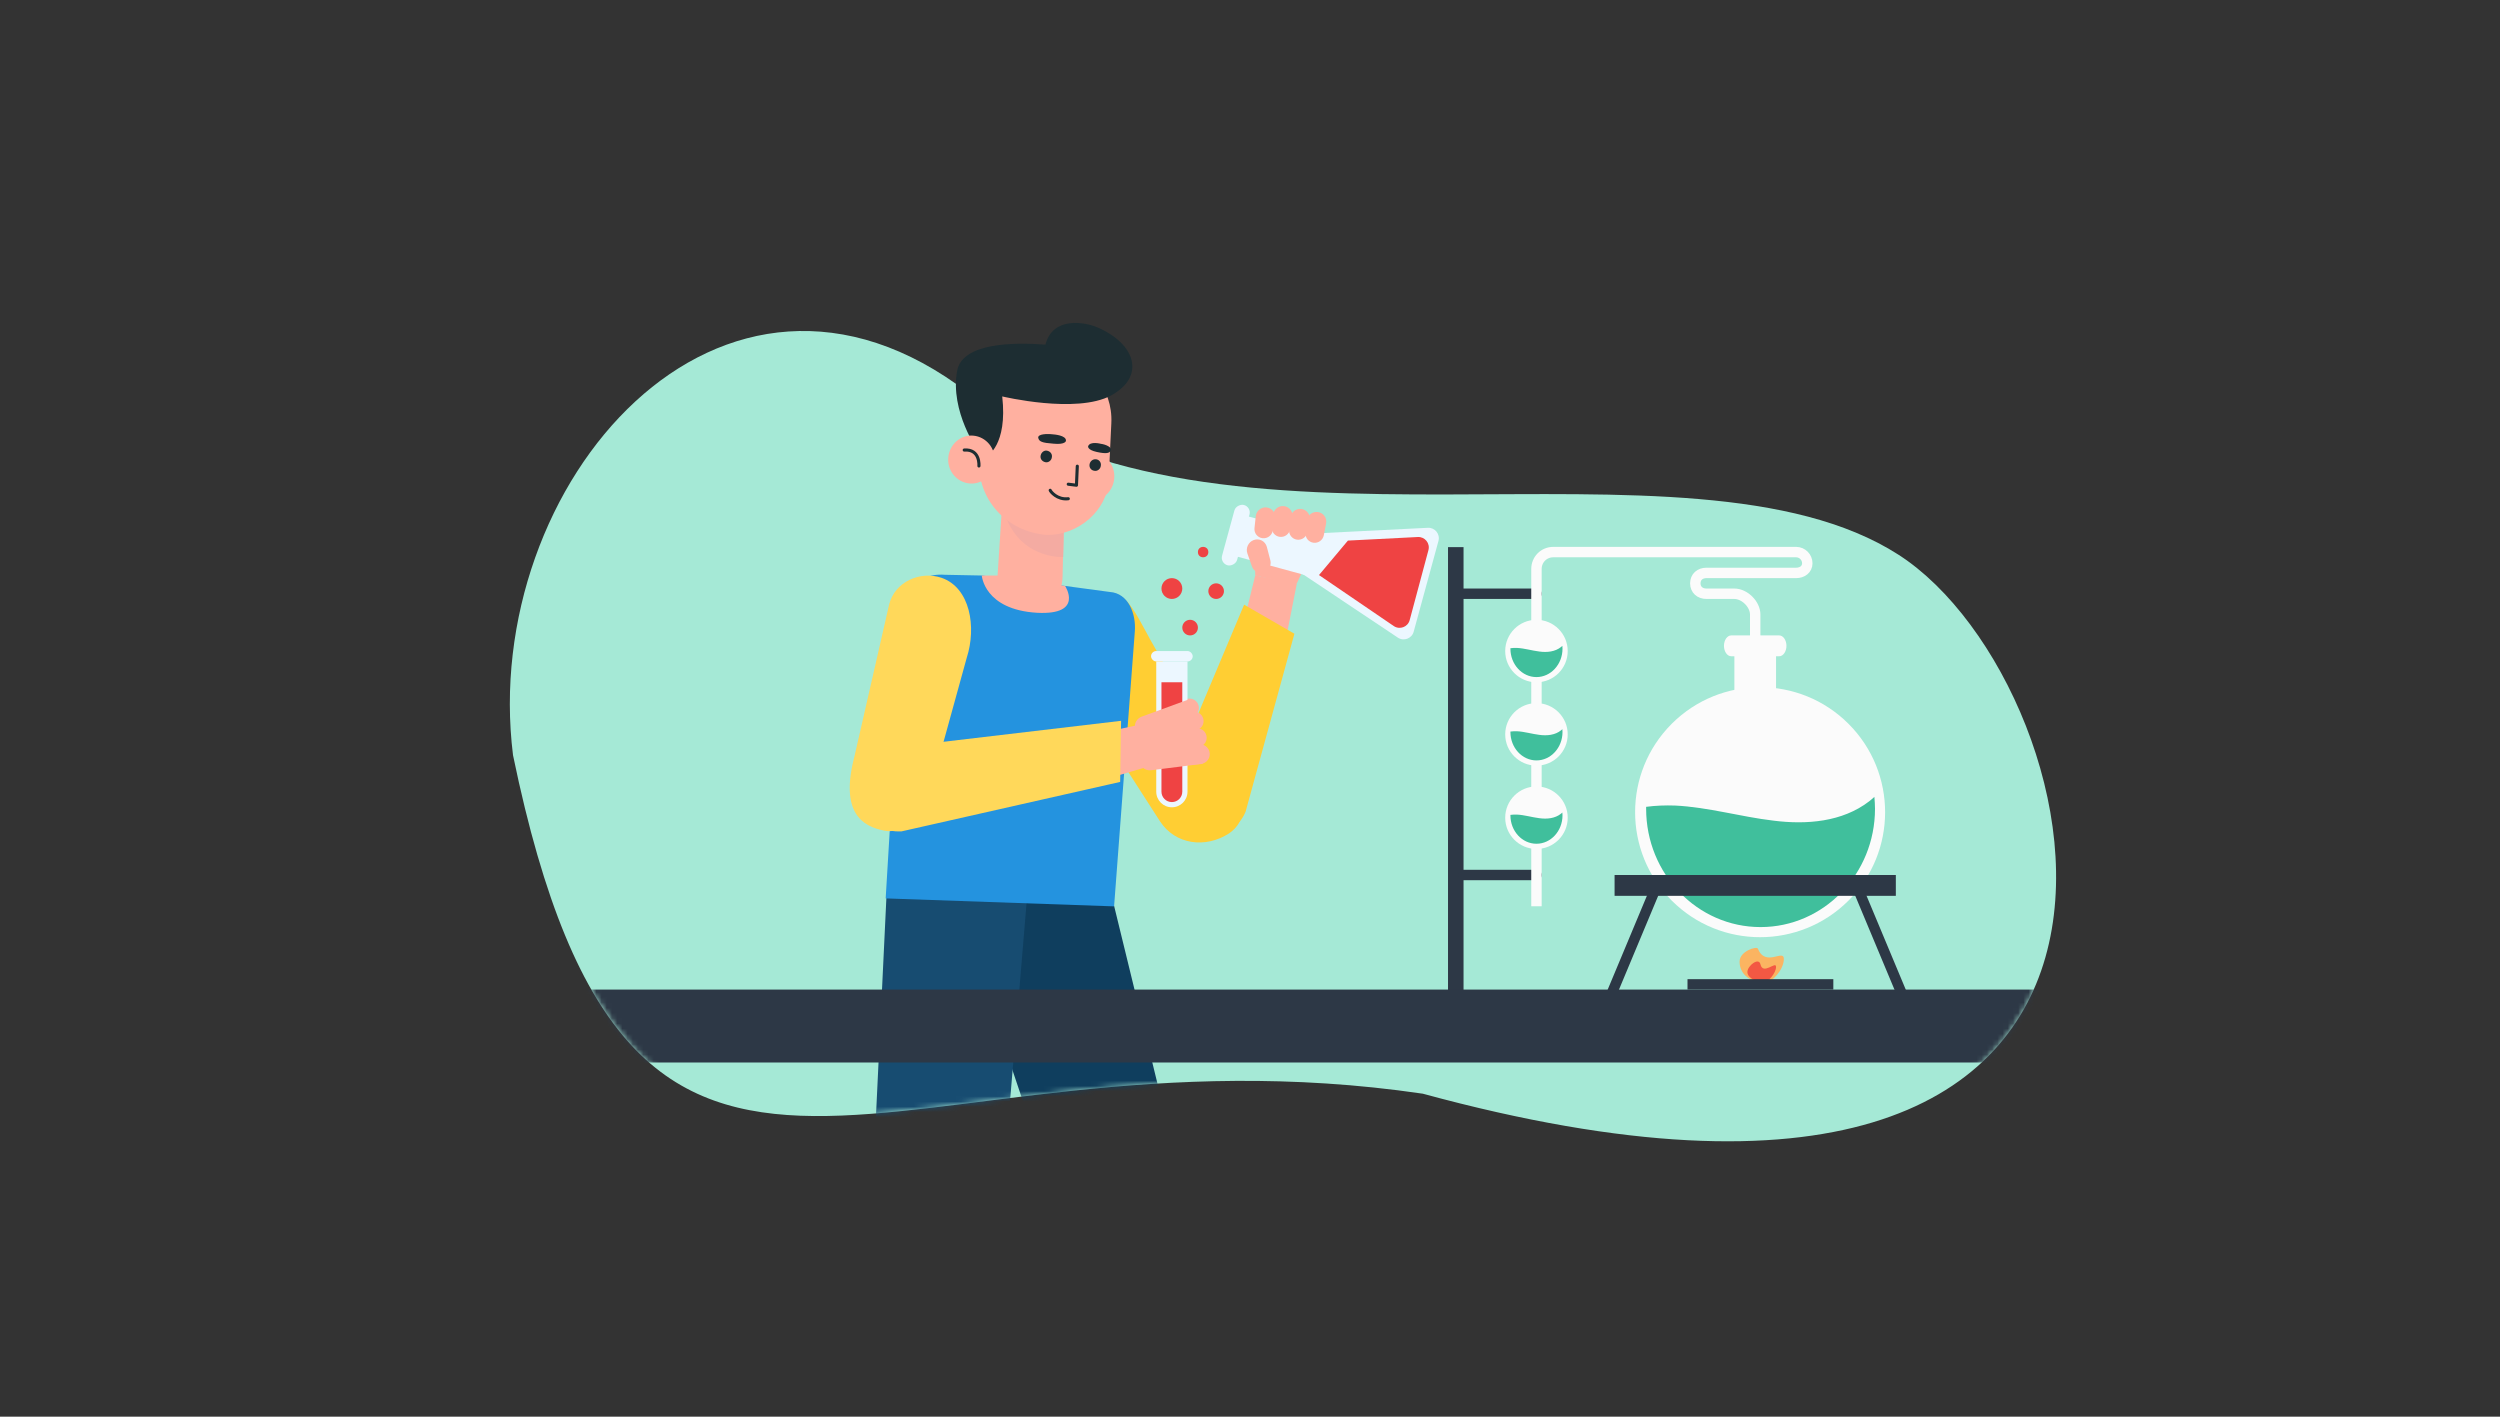 <svg width="480" height="272" viewBox="0 0 480 272" fill="none" xmlns="http://www.w3.org/2000/svg">
<rect x="0" y="0" width="480" height="272" fill="#333333" stroke="none"/>
<path d="M364.5 106.5C403.689 131.658 431 253 273.178 209.989C171 195 121.848 258.081 98.5 145C92 93 138.5 39 186 75.5C233.5 112 324 80.5 364.5 106.5Z" fill="#A5E9D6"/>
<mask id="mask0" mask-type="alpha" maskUnits="userSpaceOnUse" x="97" y="53" width="298" height="167">
<path d="M364.499 106.499C403.689 131.658 431 252.999 273.178 209.989C171 194.999 121.847 258.081 98.5 144.999C91.999 92.999 145.001 53 192.5 53C239.999 53 323.999 80.499 364.499 106.499Z" fill="#F6E9C8"/>
</mask>
<g mask="url(#mask0)">
<path d="M213.906 173.928L227.555 229.861C228.379 235.451 226.202 240.982 221.965 244.395L182.484 275.285L183.19 246.866L202.901 230.744L182.425 169.903L213.906 173.928Z" fill="#0F3E5E"/>
<path d="M170.227 171.536L164.302 295.645H186.896L197.165 172.61L170.227 171.536Z" fill="#174C71"/>
<path d="M220.994 123.067L236.293 149.898C238.823 154.429 239.5 157.5 236 160C231.469 162.942 225.643 162.196 222.701 157.665L204.46 129.288C201.636 124.934 200.754 120.537 204.46 116.889L210.109 115.948C215.169 110.829 217.464 116.713 220.994 123.067Z" fill="#FFCE33"/>
<path d="M213.099 113.659L204.5 112.5L197.262 111.508L188.5 110.5L181.425 110.358C175.311 109.876 173.011 115.242 173.305 118.302L170.05 172.493L213.905 174.023L217.882 121.312C218.177 117.841 216.629 113.894 213.099 113.659Z" fill="#2493DF"/>
<path d="M204.988 91.121C204.753 93.651 206.577 95.946 209.048 96.122C211.519 96.358 213.697 94.475 213.932 91.886C214.167 89.356 212.343 87.061 209.872 86.885C207.401 86.708 205.224 88.591 204.988 91.121Z" fill="#FFB0A0"/>
<path d="M204.253 99.531L204.018 110.593C203.959 114.477 201.606 116.536 197.899 116.418C194.721 116.301 191.309 114.712 191.485 111.299L192.603 93.883L204.253 99.531Z" fill="#FFB0A0"/>
<path d="M204.137 106.946C204.137 106.946 195.076 107.534 192.487 97.296C191.663 94.06 204.314 98.414 204.314 98.414L204.137 106.946Z" fill="#F4ABA2"/>
<path d="M200.901 102.708C207.255 102.826 212.551 97.766 212.845 92.47L213.375 81.29C213.728 74.583 208.903 68.816 202.431 68.287C195.84 67.698 188.839 72.641 188.25 79.466L187.956 88.175C187.603 96 193.31 102.061 200.901 102.708Z" fill="#FFB0A0"/>
<path d="M206.84 89.508L206.68 93.164L205.104 92.968" stroke="#1D2D32" stroke-width="0.597" stroke-miterlimit="10" stroke-linecap="round" stroke-linejoin="round"/>
<path d="M202.207 83.4C202.207 83.4 204.798 83.546 204.659 84.655C204.659 84.655 204.564 85.414 202.28 85.188C200.047 85.028 199.485 84.78 199.339 84.05C199.251 83.328 200.981 83.247 202.207 83.4Z" fill="#1D2D32"/>
<path d="M211.349 85.209C211.349 85.209 209.283 84.654 208.919 85.676C208.919 85.676 208.714 86.362 210.561 86.771C212.408 87.179 213.021 87.018 213.261 86.515C213.575 85.902 212.341 85.333 211.349 85.209Z" fill="#1D2D32"/>
<path d="M209.204 89.092C209.065 89.727 209.467 90.31 210.109 90.391C210.686 90.522 211.277 90.062 211.35 89.478C211.488 88.843 211.087 88.259 210.444 88.179C209.86 88.106 209.335 88.515 209.204 89.092Z" fill="#1D2D32"/>
<path d="M199.805 87.444C199.666 88.079 200.075 88.605 200.71 88.743C201.287 88.874 201.878 88.414 201.951 87.831C202.089 87.196 201.68 86.67 201.045 86.532C200.527 86.408 199.943 86.809 199.805 87.444Z" fill="#1D2D32"/>
<path d="M201.638 94.137C201.674 94.319 202.944 96.019 205.112 95.756" stroke="#1D2D32" stroke-width="0.597" stroke-miterlimit="10" stroke-linecap="round" stroke-linejoin="round"/>
<path d="M210.727 62.874C208.315 61.815 202.137 60.697 200.725 66.169C194.547 65.698 184.779 65.816 183.779 71.171C182.308 78.996 187.898 86.763 187.898 86.763L189.486 87.587C189.486 87.587 193.487 85.528 192.428 76.113C192.428 76.113 206.668 79.526 213.316 75.937C220.024 72.288 218.024 65.993 210.727 62.874Z" fill="#1D2D32"/>
<path d="M182.071 87.823C181.836 90.353 183.66 92.588 186.131 92.824C188.602 93.059 190.721 91.176 190.956 88.646C191.191 86.116 189.367 83.88 186.896 83.645C184.484 83.409 182.307 85.292 182.071 87.823Z" fill="#FFB0A0"/>
<path d="M187.954 89.469C187.954 89.469 188.248 86.174 185.13 86.409" stroke="#1D2D32" stroke-width="0.597" stroke-miterlimit="10" stroke-linecap="round" stroke-linejoin="round"/>
<path d="M188.5 110.5H192L204.5 112.5C204.5 112.5 208.189 118.125 199.128 117.654C188.949 117.066 188.5 110.5 188.5 110.5Z" fill="#FFB0A0"/>
<path d="M281 105.049H278.02V191.018H281V105.049Z" fill="#2D3846"/>
<path d="M281 168H295" stroke="#2D3846" stroke-width="2" stroke-miterlimit="10" stroke-linecap="round" stroke-linejoin="round"/>
<path d="M281 114H295" stroke="#2D3846" stroke-width="2" stroke-miterlimit="10" stroke-linecap="round" stroke-linejoin="round"/>
<path d="M337 132V118C337 115.987 334.943 114 333 114H327.638C326.407 114 325.5 113.234 325.5 112C325.5 110.766 326.407 110 327.638 110H344.863C346.029 110 347 109.312 347 108.143C347 106.974 346.029 106 344.863 106H298.238C296.425 106 295 107.429 295 109.247V174" stroke="#FBFBFB" stroke-width="2" stroke-miterlimit="10"/>
<path d="M354.912 172.912C364.284 163.539 364.284 148.343 354.912 138.971C345.539 129.598 330.343 129.598 320.971 138.971C311.598 148.343 311.598 163.539 320.971 172.912C330.343 182.284 345.539 182.284 354.912 172.912Z" fill="#FBFBFB"/>
<path d="M341 124H333V136H341V124Z" fill="#FBFBFB"/>
<path d="M341.618 126H332.382C331.628 126 331 125.091 331 124C331 122.909 331.628 122 332.382 122H341.618C342.372 122 343 122.909 343 124C343 125.091 342.372 126 341.618 126Z" fill="#FBFBFB"/>
<path d="M340.537 157.567C334.208 156.826 327.999 154.974 321.611 154.665C319.76 154.603 317.909 154.665 316.058 154.912C316.058 155.035 316.058 155.159 316.058 155.282C316.058 167.814 325.909 178 338.029 178C350.149 178 360 167.814 360 155.282C360 154.542 359.94 153.739 359.881 152.998C359.522 153.307 359.224 153.616 358.866 153.863C353.731 157.813 346.865 158.369 340.537 157.567Z" fill="#40BF9C"/>
<path d="M364 168H310V172H364V168Z" fill="#2D3846"/>
<path d="M318.406 169.316L309.336 191.019" stroke="#2D3846" stroke-width="2" stroke-miterlimit="10" stroke-linecap="round" stroke-linejoin="round"/>
<path d="M356.175 169.316L365.245 191.019" stroke="#2D3846" stroke-width="2" stroke-miterlimit="10" stroke-linecap="round" stroke-linejoin="round"/>
<path d="M342.5 184.129C342.5 186.154 340.243 188.629 339 188.629C335.5 188.629 334 186.654 334 184.629C334 182.604 337.295 181.629 337.5 182.129C339 185.796 342.5 182.104 342.5 184.129Z" fill="#FBB461"/>
<path d="M341 185.632C341 186.847 339.513 188.631 338.5 188.631C337.487 188.631 335.5 187.844 335.5 186.629C335.5 185.414 337.687 183.752 338 185.131C338.5 187.331 341 184.417 341 185.632Z" fill="#F35843"/>
<path d="M352 188H324V190H352V188Z" fill="#2D3846"/>
<path d="M406.998 190H98V204H406.998V190Z" fill="#2D3846"/>
<path d="M241 110.5L238.657 120.048L246.975 122.284L249 112L241 110.5Z" fill="#FFB0A0"/>
<path d="M247.748 112.064L241 110.5L240.945 103.14L252.839 103.796L249 112L247.748 112.064Z" fill="#FFB0A0"/>
<path d="M185.614 126.293L178.72 151.275C177.37 155.49 173.996 160.292 169.809 159.492C165.623 158.692 161.193 156.104 164.07 145.163L170.709 116.081C171.796 111.658 176.72 109.564 180.771 110.936C186.285 112.846 187.518 120.398 185.614 126.293Z" fill="#FFD85A"/>
<path d="M224.929 149.228L238.872 116.098L248.528 121.678L239.157 155.835C237.178 160.713 230.772 162.057 226.032 158.564C222.35 155.921 223.037 152.83 224.929 149.228Z" fill="#FFCE33"/>
<path d="M219.481 139.003L206.561 141.753L208.521 150.689L220.168 147.265L219.481 139.003Z" fill="#FFB0A0"/>
<path d="M229.903 142.941C230.898 142.698 231.913 143.285 232.199 144.269V144.269C232.532 145.418 231.734 146.578 230.542 146.68L228.267 146.874C227.356 146.952 226.538 146.31 226.399 145.408V145.408C226.264 144.528 226.822 143.693 227.687 143.482L229.903 142.941Z" fill="#FFB0A0"/>
<path d="M229.443 139.885C230.409 139.65 231.389 140.24 231.631 141.204V141.204C231.889 142.227 231.215 143.244 230.173 143.407L227.976 143.751C227.084 143.891 226.233 143.313 226.033 142.433V142.433C225.829 141.529 226.384 140.632 227.284 140.413L229.443 139.885Z" fill="#FFB0A0"/>
<path d="M228.847 136.698C229.813 136.462 230.792 137.052 231.035 138.017V138.017C231.292 139.039 230.619 140.057 229.576 140.22L227.38 140.563C226.488 140.703 225.637 140.126 225.437 139.246V139.246C225.232 138.342 225.788 137.445 226.688 137.225L228.847 136.698Z" fill="#FFB0A0"/>
<path d="M227.954 134.175C228.92 133.939 229.899 134.53 230.142 135.494V135.494C230.399 136.516 229.726 137.534 228.683 137.697L226.487 138.041C225.595 138.18 224.744 137.603 224.544 136.723V136.723C224.339 135.819 224.895 134.922 225.795 134.702L227.954 134.175Z" fill="#FFB0A0"/>
<path d="M175.141 143.13L215.251 138.396L215.072 150.13L173.072 159.63C167.204 159.881 164.466 155.317 165.572 149.533C166.36 145.07 170.221 144.087 175.141 143.13Z" fill="#FFD85A"/>
<circle cx="231" cy="106" r="1" fill="#EF4343"/>
<circle cx="228.5" cy="120.5" r="1.5" fill="#EF4343"/>
<circle cx="225" cy="113" r="2" fill="#EF4343"/>
<circle cx="233.5" cy="113.5" r="1.5" fill="#EF4343"/>
<path d="M222 127H228V152C228 153.657 226.657 155 225 155V155C223.343 155 222 153.657 222 152V127Z" fill="#ECF7FF"/>
<path d="M223 131H227V152C227 153.105 226.105 154 225 154V154C223.895 154 223 153.105 223 152V131Z" fill="#EF4343"/>
<rect x="221" y="125" width="8" height="2" rx="1" fill="#ECF7FF"/>
<path d="M218.652 145.323L217.907 139.739C217.783 138.809 218.322 137.919 219.202 137.596L228.406 134.227L230.934 146.647L221.01 147.888C219.933 148.023 218.945 147.274 218.784 146.201L218.652 145.323Z" fill="#FFB0A0"/>
</g>
<path d="M249.974 110.131L252.034 102.445L274.154 101.337C275.513 101.269 276.542 102.549 276.184 103.862L271.427 121.287C271.068 122.604 269.523 123.181 268.387 122.423L249.974 110.131Z" fill="#ECF7FF"/>
<path d="M237 106.718L239.107 99L252.613 102.687L250.506 110.404L237 106.718Z" fill="#ECF7FF"/>
<rect x="234.24" y="108.14" width="12" height="3" rx="1.5" transform="rotate(-74.732 234.24 108.14)" fill="#ECF7FF"/>
<path d="M253.246 110.413L258.8 103.793L272.226 103.106C273.582 103.037 274.611 104.31 274.26 105.621L272.509 112.157L270.658 119.063C270.301 120.394 268.738 120.974 267.6 120.198L253.246 110.413Z" fill="#EF4343"/>
<path d="M239.5 106.261C239.141 105.233 239.675 104.084 240.693 103.695V103.695C241.771 103.284 242.943 103.89 243.235 105.009L243.905 107.58C244.155 108.539 243.622 109.546 242.69 109.876V109.876C241.736 110.213 240.709 109.72 240.375 108.764L239.5 106.261Z" fill="#FFB0A0"/>
<path d="M250.912 99.973C251.023 98.946 251.947 98.197 252.975 98.301V98.301C254.065 98.411 254.821 99.429 254.612 100.505L254.171 102.773C253.992 103.694 253.127 104.322 252.197 104.206V104.206C251.241 104.086 250.561 103.226 250.665 102.269L250.912 99.973Z" fill="#FFB0A0"/>
<path d="M247.759 99.387C247.87 98.36 248.793 97.611 249.821 97.715V97.715C250.911 97.825 251.667 98.843 251.459 99.919L251.018 102.186C250.839 103.108 249.974 103.735 249.044 103.619V103.619C248.088 103.5 247.408 102.64 247.511 101.683L247.759 99.387Z" fill="#FFB0A0"/>
<path d="M244.433 98.844C244.544 97.817 245.467 97.068 246.495 97.172V97.172C247.585 97.282 248.341 98.3 248.132 99.376L247.692 101.644C247.513 102.565 246.648 103.192 245.717 103.076V103.076C244.762 102.957 244.082 102.097 244.185 101.14L244.433 98.844Z" fill="#FFB0A0"/>
<path d="M241.11 99.1C241.221 98.072 242.144 97.324 243.172 97.427V97.427C244.262 97.537 245.018 98.555 244.809 99.631L244.369 101.899C244.19 102.82 243.325 103.448 242.394 103.332V103.332C241.439 103.212 240.758 102.353 240.862 101.395L241.11 99.1Z" fill="#FFB0A0"/>
<circle cx="295" cy="125" r="6" fill="#FBFBFB"/>
<path d="M295.571 125.096C294.13 124.919 292.717 124.474 291.264 124.4C290.842 124.385 290.421 124.4 290 124.459C290 124.489 290 124.519 290 124.548C290 127.556 292.242 130 295 130C297.758 130 300 127.556 300 124.548C300 124.37 299.986 124.178 299.973 124C299.891 124.074 299.823 124.148 299.742 124.207C298.573 125.156 297.011 125.289 295.571 125.096Z" fill="#40BF9C"/>
<circle cx="295" cy="141" r="6" fill="#FBFBFB"/>
<path d="M295.571 141.096C294.13 140.919 292.717 140.474 291.264 140.4C290.842 140.385 290.421 140.4 290 140.459C290 140.489 290 140.519 290 140.548C290 143.556 292.242 146 295 146C297.758 146 300 143.556 300 140.548C300 140.37 299.986 140.178 299.973 140C299.891 140.074 299.823 140.148 299.742 140.207C298.573 141.156 297.011 141.289 295.571 141.096Z" fill="#40BF9C"/>
<circle cx="295" cy="157" r="6" fill="#FBFBFB"/>
<path d="M295.571 157.096C294.13 156.919 292.717 156.474 291.264 156.4C290.842 156.385 290.421 156.4 290 156.459C290 156.489 290 156.519 290 156.548C290 159.556 292.242 162 295 162C297.758 162 300 159.556 300 156.548C300 156.37 299.986 156.178 299.973 156C299.891 156.074 299.823 156.148 299.742 156.207C298.573 157.156 297.011 157.289 295.571 157.096Z" fill="#40BF9C"/>
</svg>

